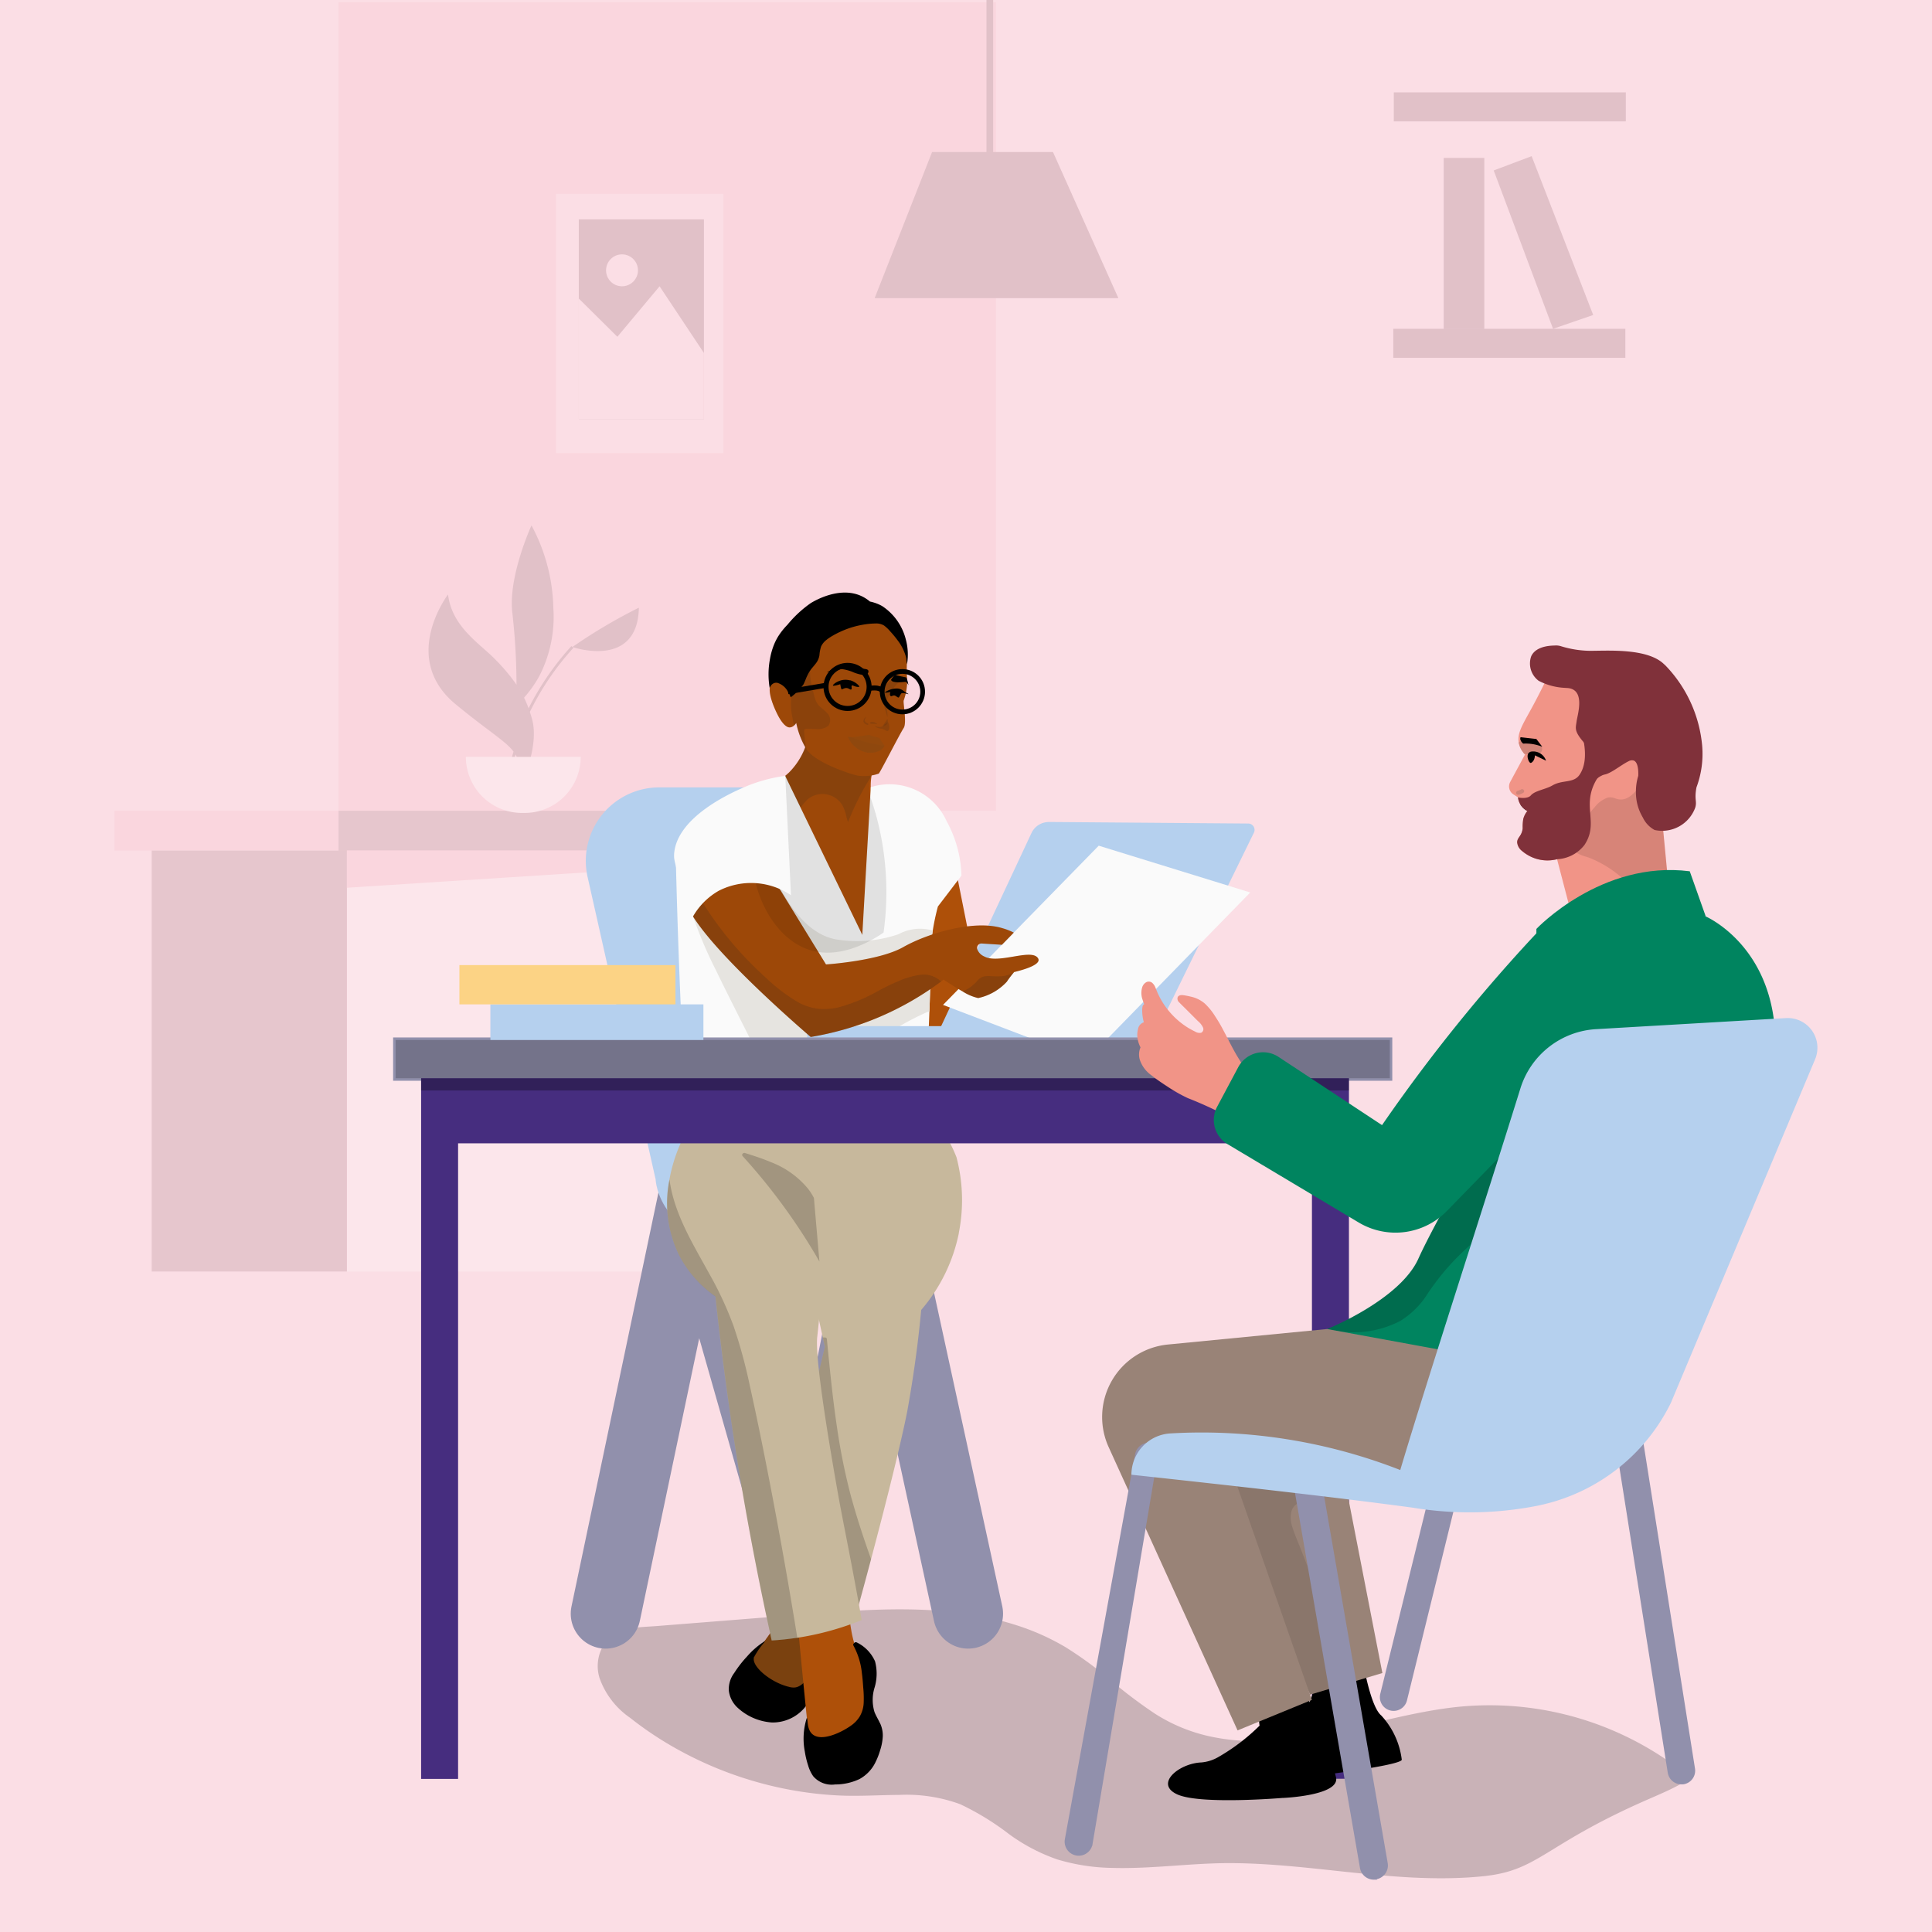 <svg xmlns="http://www.w3.org/2000/svg" xmlns:xlink="http://www.w3.org/1999/xlink" width="143" height="143" viewBox="0 0 143 143">
  <defs>
    <clipPath id="clip-path">
      <rect id="passing-range" width="143" height="143" transform="translate(1118 4220)" fill="#fbdee5"/>
    </clipPath>
  </defs>
  <g id="Group_39576" data-name="Group 39576" transform="translate(-1118 -4220)">
    <rect id="passing-range-2" data-name="passing-range" width="143" height="143" transform="translate(1118 4220)" fill="#fbdee5"/>
    <g id="Mask_Group_9586" data-name="Mask Group 9586" clip-path="url(#clip-path)">
      <g id="_5346953_Masthead_Illustration" data-name="5346953_Masthead_Illustration" transform="translate(1016.418 4198.701)" style="mix-blend-mode: normal;isolation: isolate">
        <g id="furnitures_1" transform="translate(110.058)">
          <rect id="Rectangle_30419" data-name="Rectangle 30419" width="48.659" height="59.84" transform="translate(16.58 21.466)" fill="#fad6de"/>
          <g id="Group_39275" data-name="Group 39275" transform="translate(32.683 35.649)">
            <rect id="Rectangle_30420" data-name="Rectangle 30420" width="12.384" height="19.187" fill="#fbdee5"/>
            <path id="Path_39645" data-name="Path 39645" d="M238.22,139.82v14.79h9.262V139.82Z" transform="translate(-236.539 -137.933)" fill="#fad6de"/>
            <rect id="Rectangle_30421" data-name="Rectangle 30421" width="9.262" height="14.79" transform="translate(1.681 1.887)" opacity="0.1" style="mix-blend-mode: multiply;isolation: isolate"/>
            <circle id="Ellipse_414" data-name="Ellipse 414" cx="1.181" cy="1.181" r="1.181" transform="translate(3.699 4.478)" fill="#fbdee5"/>
            <path id="Path_39646" data-name="Path 39646" d="M238.22,159.177v8.929h9.262v-4.9L244.2,158.27l-3.125,3.737Z" transform="translate(-236.539 -151.43)" fill="#fbdee5"/>
          </g>
          <g id="Group_39276" data-name="Group 39276" transform="translate(94.652 28.135)">
            <rect id="Rectangle_30422" data-name="Rectangle 30422" width="17.174" height="2.148" transform="translate(0.035)" fill="#fad6de"/>
            <rect id="Rectangle_30423" data-name="Rectangle 30423" width="17.174" height="2.148" transform="translate(0 17.501)" fill="#fad6de"/>
            <path id="Path_39647" data-name="Path 39647" d="M490.47,123.448l2.808-1.058,4.556,11.756-2.972,1.023Z" transform="translate(-483.039 -117.668)" fill="#fad6de"/>
            <rect id="Rectangle_30424" data-name="Rectangle 30424" width="3.004" height="12.647" transform="translate(3.732 4.854)" fill="#fad6de"/>
          </g>
          <rect id="Rectangle_30425" data-name="Rectangle 30425" width="17.174" height="2.148" transform="translate(94.687 28.135)" opacity="0.1" style="mix-blend-mode: multiply;isolation: isolate"/>
          <rect id="Rectangle_30426" data-name="Rectangle 30426" width="17.174" height="2.148" transform="translate(94.652 45.636)" opacity="0.1" style="mix-blend-mode: multiply;isolation: isolate"/>
          <path id="Path_39648" data-name="Path 39648" d="M490.47,123.448l2.808-1.058,4.556,11.756-2.972,1.023Z" transform="translate(-388.387 -89.533)" opacity="0.1" style="mix-blend-mode: multiply;isolation: isolate"/>
          <rect id="Rectangle_30427" data-name="Rectangle 30427" width="3.004" height="12.647" transform="translate(98.383 32.989)" opacity="0.1" style="mix-blend-mode: multiply;isolation: isolate"/>
          <rect id="Rectangle_30428" data-name="Rectangle 30428" width="41.281" height="30.766" transform="translate(17.203 84.646)" fill="#fce6eb"/>
          <rect id="Rectangle_30429" data-name="Rectangle 30429" width="14.449" height="31.158" transform="translate(17.2 115.412) rotate(180)" fill="#fad6de"/>
          <rect id="Rectangle_30430" data-name="Rectangle 30430" width="17.2" height="2.948" transform="translate(0 81.306)" fill="#fad6de"/>
          <rect id="Rectangle_30431" data-name="Rectangle 30431" width="43.574" height="3.342" transform="translate(60.154 84.646) rotate(180)" fill="#fad6de"/>
          <rect id="Rectangle_30432" data-name="Rectangle 30432" width="14.449" height="31.158" transform="translate(17.2 115.412) rotate(180)" fill="#333" opacity="0.1" style="mix-blend-mode: multiply;isolation: isolate"/>
          <rect id="Rectangle_30433" data-name="Rectangle 30433" width="43.574" height="2.948" transform="translate(60.154 84.254) rotate(180)" fill="#333" opacity="0.1" style="mix-blend-mode: multiply;isolation: isolate"/>
          <path id="Path_39649" data-name="Path 39649" d="M174.3,316.592V313.84h42.951Z" transform="translate(-157.097 -229.586)" fill="#fad6de"/>
          <path id="Path_39650" data-name="Path 39650" d="M241.381,246.88a39.487,39.487,0,0,0-4.921,2.91S241.29,251.471,241.381,246.88Z" transform="translate(-202.569 -180.602)" fill="#fad6de"/>
          <path id="Path_39651" data-name="Path 39651" d="M198.244,243.26s-3.595,4.7.572,8.132,4.838,3.023,4.838,5.914c0,0,1.377-2.789.805-4.838a9.43,9.43,0,0,0-2.655-4.333c-1.144-1.208-3.259-2.419-3.562-4.873Z" transform="translate(-173.559 -177.954)" fill="#fad6de"/>
          <path id="Path_39652" data-name="Path 39652" d="M221.208,224.183s-1.769,3.839-1.409,6.54a58.318,58.318,0,0,1,.3,6.779,8.615,8.615,0,0,0,1.681-2.161,9.558,9.558,0,0,0,1.05-4.95,13.423,13.423,0,0,0-1.619-6.21Z" transform="translate(-190.346 -163.996)" fill="#fad6de"/>
          <path id="Path_39653" data-name="Path 39653" d="M241.381,246.88a39.487,39.487,0,0,0-4.921,2.91S241.29,251.471,241.381,246.88Z" transform="translate(-202.569 -180.602)" opacity="0.1" style="mix-blend-mode: multiply;isolation: isolate"/>
          <g id="Group_39278" data-name="Group 39278" transform="translate(23.242 60.189)">
            <path id="Path_39654" data-name="Path 39654" d="M222.827,230.41a13.422,13.422,0,0,0-1.619-6.21s-1.769,3.839-1.409,6.54a48.111,48.111,0,0,1,.3,5.248,7.847,7.847,0,0,1,.558.961,8.681,8.681,0,0,0,1.125-1.589,9.557,9.557,0,0,0,1.05-4.95Z" transform="translate(-213.587 -224.2)" opacity="0.1" style="mix-blend-mode: multiply;isolation: isolate"/>
            <g id="Group_39277" data-name="Group 39277" transform="translate(0 5.114)">
              <path id="Path_39655" data-name="Path 39655" d="M217.763,289.506l.2.027a24.674,24.674,0,0,1,.607-2.771c-.046-.072-.094-.142-.148-.212a26.143,26.143,0,0,0-.658,2.956Z" transform="translate(-212.131 -274.926)" opacity="0.1" style="mix-blend-mode: multiply;isolation: isolate"/>
              <path id="Path_39656" data-name="Path 39656" d="M227.688,257.6l-.145-.137a20.536,20.536,0,0,0-3.173,4.612c.032.089.064.177.094.268a20.056,20.056,0,0,1,3.222-4.744Z" transform="translate(-216.967 -253.645)" opacity="0.1" style="mix-blend-mode: multiply;isolation: isolate"/>
              <path id="Path_39657" data-name="Path 39657" d="M204.452,252.458c-.051-.18-.1-.349-.158-.513-.03-.091-.062-.18-.094-.268-.1-.282-.217-.548-.338-.795a8.056,8.056,0,0,0-.558-.961,14.147,14.147,0,0,0-1.506-1.8c-1.144-1.211-3.259-2.419-3.562-4.873,0,0-3.595,4.7.572,8.132,2.419,1.992,3.659,2.69,4.274,3.49.054.07.1.14.148.212a4,4,0,0,1,.416,2.209s1.377-2.789.805-4.838Z" transform="translate(-196.793 -243.25)" opacity="0.1" style="mix-blend-mode: multiply;isolation: isolate"/>
            </g>
          </g>
          <path id="Path_39658" data-name="Path 39658" d="M207.09,288.01a4.152,4.152,0,0,0,4.15,4.15h.2a4.1,4.1,0,0,0,1.208-.18,4.15,4.15,0,0,0,2.942-3.971Z" transform="translate(-181.084 -210.69)" fill="#fce6eb"/>
          <g id="Group_39279" data-name="Group 39279" transform="translate(56.262)">
            <rect id="Rectangle_30434" data-name="Rectangle 30434" width="0.497" height="35.432" transform="translate(8.277)" fill="#fad6de"/>
            <path id="Path_39659" data-name="Path 39659" d="M319.79,132.066l4.252-10.816h8.948l4.84,10.816Z" transform="translate(-319.79 -88.699)" fill="#fad6de"/>
          </g>
          <rect id="Rectangle_30435" data-name="Rectangle 30435" width="0.497" height="32.551" transform="translate(64.538)" opacity="0.1" style="mix-blend-mode: multiply;isolation: isolate"/>
          <path id="Path_39660" data-name="Path 39660" d="M319.79,132.066l4.252-10.816h8.948l4.84,10.816Z" transform="translate(-263.528 -88.699)" opacity="0.1" style="mix-blend-mode: multiply;isolation: isolate"/>
        </g>
        <g id="character_1" transform="translate(144.939 65.156)">
          <g id="Layer_4">
            <path id="Path_39661" data-name="Path 39661" d="M322.916,534.332c.075-.169-.185-.274-.271-.118a23.266,23.266,0,0,0-15.788-3.922c-6.008.7-11.99,3.49-18.113,2.142a12.465,12.465,0,0,1-4.035-1.683,35.7,35.7,0,0,1-3.273-2.475,27.959,27.959,0,0,0-3.318-2.43,17.538,17.538,0,0,0-3.7-1.648c-5.332-1.694-11.079-1.149-16.561-.714l-9.941.789c-1.205.1-2.711.043-3.648.95a2.981,2.981,0,0,0-.644,2.916,6,6,0,0,0,2.252,2.926,25.659,25.659,0,0,0,3.5,2.33,27.519,27.519,0,0,0,7.78,2.891,26.843,26.843,0,0,0,4.188.532c1.49.07,2.975-.035,4.465-.043a11.571,11.571,0,0,1,4.5.687,19.687,19.687,0,0,1,3.611,2.21,13.538,13.538,0,0,0,3.579,1.879,14.822,14.822,0,0,0,4.07.628c2.967.086,5.914-.376,8.878-.354,6.191.04,12.36,1.6,18.559.972,4.167-.421,4.435-2.285,12.183-5.675,1.417-.62,3.372-1.428,3.259-1.979-.073-.349-.948-.464-1.678-.507a.158.158,0,0,0,.126-.089.134.134,0,0,0-.016-.153.544.544,0,0,1,.027-.056Z" transform="translate(-242.6 -447.78)" opacity="0.2"/>
            <path id="Path_39662" data-name="Path 39662" d="M245.63,439.338l6.545-31.158,8.357,29.335,5.511-27.665,6.416,29.488" transform="translate(-244.158 -363.755)" fill="none" stroke="#9190ac" stroke-linecap="round" stroke-linejoin="round" stroke-width="5.17"/>
            <path id="Path_39663" data-name="Path 39663" d="M259.4,386.559s.137,5.036,8.054,5.184,10.666-1.219,10.666-1.219L276.477,380,259.4,386.561Z" transform="translate(-254.232 -343.14)" fill="#b5d0ee"/>
            <path id="Path_39664" data-name="Path 39664" d="M251.837,296.42H245.59a5.44,5.44,0,0,0-5.307,6.634l5.031,22.363,21.273,2.677-6.671-28.409V296.56l-8.078-.137Z" transform="translate(-240.148 -281.998)" fill="#b5d0ee"/>
            <g id="Group_39287" data-name="Group 39287" transform="translate(6.025)">
              <g id="Group_39280" data-name="Group 39280" transform="translate(4.555 76.297)">
                <path id="Path_39665" data-name="Path 39665" d="M290.3,527.309a.6.6,0,0,0-.542-.4,8.613,8.613,0,0,0-.948.013l-.9.019a.144.144,0,0,0-.15.005.165.165,0,0,0-.126.161l-.95,1.318a3.968,3.968,0,0,0-.784,1.353c-.217.961.7,1.826,1.506,2.167a1.879,1.879,0,0,0,2.432-.73,4.316,4.316,0,0,0,.381-1.428,14.249,14.249,0,0,0,.145-1.724A2.048,2.048,0,0,0,290.3,527.309Z" transform="translate(-284.174 -526.901)" fill="#a6411e"/>
                <path id="Path_39666" data-name="Path 39666" d="M290.3,527.309a.6.6,0,0,0-.542-.4,8.613,8.613,0,0,0-.948.013l-.9.019a.144.144,0,0,0-.15.005.165.165,0,0,0-.126.161l-.95,1.318a3.968,3.968,0,0,0-.784,1.353c-.217.961.7,1.826,1.506,2.167a1.879,1.879,0,0,0,2.432-.73,4.316,4.316,0,0,0,.381-1.428,14.249,14.249,0,0,0,.145-1.724A2.048,2.048,0,0,0,290.3,527.309Z" transform="translate(-284.174 -526.901)" fill="#995113"/>
                <path id="Path_39667" data-name="Path 39667" d="M290.3,527.309a.6.6,0,0,0-.542-.4,8.613,8.613,0,0,0-.948.013l-.9.019a.144.144,0,0,0-.15.005.165.165,0,0,0-.126.161l-.95,1.318a3.968,3.968,0,0,0-.784,1.353c-.217.961.7,1.826,1.506,2.167a1.879,1.879,0,0,0,2.432-.73,4.316,4.316,0,0,0,.381-1.428,14.249,14.249,0,0,0,.145-1.724A2.048,2.048,0,0,0,290.3,527.309Z" transform="translate(-284.174 -526.901)" opacity="0.2" style="mix-blend-mode: multiply;isolation: isolate"/>
                <path id="Path_39668" data-name="Path 39668" d="M286.1,533.747c-.534.432-.907,1.364-1.611,1.482a1.184,1.184,0,0,1-.483-.046c-1.329-.312-2.792-1.525-2.577-2.183a5.689,5.689,0,0,1,.765-1.114c.024-.027.046-.073.035-.083a5.931,5.931,0,0,0-1.318,1.136,8.449,8.449,0,0,0-.948,1.221,1.991,1.991,0,0,0-.4,1.3,2.061,2.061,0,0,0,.6,1.222,4.147,4.147,0,0,0,2.6,1.141,3.1,3.1,0,0,0,2.36-1.034,5.19,5.19,0,0,0,1.221-2.913.151.151,0,0,0-.242-.132Z" transform="translate(-279.556 -530.485)"/>
              </g>
              <g id="Group_39281" data-name="Group 39281" transform="translate(9.667 73.757)">
                <path id="Path_39669" data-name="Path 39669" d="M304.015,525.348a6.526,6.526,0,0,0-.617-2.3c-.166-.387-.341-.771-.481-1.168a8.721,8.721,0,0,1-.328-1.221,18.755,18.755,0,0,1-.287-2.51c-.013-.207-.024-.413-.035-.62a.382.382,0,0,0-.239-.094c-.5-.035-2.953,2.226-3.428,2.666.421,4.456.749,7.7.808,8.142.027.2.051.317.1.634a3.54,3.54,0,0,0,.1.556.706.706,0,0,0,.8.48,4.03,4.03,0,0,0,3.192-2.325,4.75,4.75,0,0,0,.427-2.244Z" transform="translate(-298.6 -517.439)" fill="#ae5009"/>
                <path id="Path_39670" data-name="Path 39670" d="M305.947,538.11c-.129-.285-.3-.55-.413-.84a3.074,3.074,0,0,1,0-1.788,3.572,3.572,0,0,0,.04-1.965,2.823,2.823,0,0,0-1.342-1.393.163.163,0,0,0-.217.059.121.121,0,0,0-.038.169,5.432,5.432,0,0,1,.623,2.03c.048.357.075.717.1,1.074a8.135,8.135,0,0,1,.035,1.114,2.183,2.183,0,0,1-.287,1.018,2.282,2.282,0,0,1-.671.7c-.639.456-2.118,1.2-2.814.642-.489-.392-.327-1.214-.443-1.214a5.051,5.051,0,0,0-.142,2.486,6.369,6.369,0,0,0,.242,1.017,2.729,2.729,0,0,0,.376.8,1.806,1.806,0,0,0,1.622.612,4.2,4.2,0,0,0,1.807-.4,2.814,2.814,0,0,0,1.208-1.3,5.214,5.214,0,0,0,.322-.84,3.9,3.9,0,0,0,.193-1.036,2.123,2.123,0,0,0-.2-.953Z" transform="translate(-299.856 -528.166)"/>
              </g>
              <path id="Path_39671" data-name="Path 39671" d="M303.853,392.9a12.52,12.52,0,0,1-2.789,5.7c-.29,3.1-.7,5.651-1.031,7.49,0,0-.524,2.856-2.685,10.972-.277,1.036-.577,2.158-.91,3.369l-2.889-.164-4.07-.231,3.793-15.931.658-2.765-.15-.693-2.5-11.5.51-2.873s8.556-7.479,11.885,1.025a12.453,12.453,0,0,1,.172,5.6Z" transform="translate(-282.261 -345.5)" fill="#c7b89c"/>
              <path id="Path_39672" data-name="Path 39672" d="M306.254,460.015a45.606,45.606,0,0,1-1.068-5.2c-.266-1.761-.456-3.536-.634-5.307-.043-.432-.083-.864-.126-1.294a.126.126,0,0,0-.137-.121.223.223,0,0,0-.062-.005h-.1l.15.693-.658,2.765c.013.728.024,1.455.038,2.183q.044,2.734.094,5.469t.094,5.469q.024,1.373.048,2.746c0,.1,0,.2.005.293l2.889.164q.5-1.82.91-3.369c-.526-1.482-1.026-2.975-1.439-4.491Z" transform="translate(-292.605 -392.951)" opacity="0.19" style="mix-blend-mode: multiply;isolation: isolate"/>
              <path id="Path_39673" data-name="Path 39673" d="M275.224,417.741c.384,2.167,1.066,5.377,1.764,9.4a21.44,21.44,0,0,1-2.631.87,20.793,20.793,0,0,1-2.137.44c-.677.1-1.313.166-1.893.2-1.189-5.358-2.255-11.066-3.12-17.1q-.616-4.281-1.047-8.371a8.484,8.484,0,0,1-2.674-3.023,8.733,8.733,0,0,1-.728-5.63,11.705,11.705,0,0,1,1.149-3.342l15.372-.333-5.9,4.185.072.848.408,4.709.158,1.826s0,.883-.319,3.758c-.161,1.436.66,6.677,1.525,11.555Z" transform="translate(-262.59 -351.085)" fill="#c7b89c"/>
              <path id="Path_39674" data-name="Path 39674" d="M270.581,429.054c-.585-3.114-1.2-6.226-1.887-9.321a37.33,37.33,0,0,0-1.189-4.341,25.783,25.783,0,0,0-1.764-3.809c-1.213-2.215-2.636-4.475-2.975-7.023a8.715,8.715,0,0,0,.728,5.63,8.486,8.486,0,0,0,2.674,3.023q.435,4.087,1.047,8.371c.867,6.032,1.933,11.737,3.12,17.1.58-.038,1.213-.1,1.893-.2q-.761-4.72-1.646-9.418Z" transform="translate(-262.594 -361.107)" opacity="0.19" style="mix-blend-mode: multiply;isolation: isolate"/>
              <path id="Path_39675" data-name="Path 39675" d="M288.577,400.529a4.634,4.634,0,0,0-.413-.655,6.619,6.619,0,0,0-2.765-1.992c-.628-.266-1.278-.478-1.928-.679-.129-.04-.274.115-.169.231a44.437,44.437,0,0,1,5.012,6.671q.346.56.671,1.133Z" transform="translate(-277.716 -355.719)" opacity="0.19" style="mix-blend-mode: multiply;isolation: isolate"/>
              <path id="Path_39676" data-name="Path 39676" d="M328.015,316.64q1.5,7.526,3,15.05L323,333.647l2.167-15.882Z" transform="translate(-306.782 -296.79)" fill="#ae5009"/>
              <g id="Group_39285" data-name="Group 39285" transform="translate(6.289)">
                <path id="Path_39677" data-name="Path 39677" d="M290.4,293.178c-3.141-.958-5.436-5.724-3.89-11.294a5.94,5.94,0,0,1,1.272-1.031,4.4,4.4,0,0,0,.679-.451c.1-.078.193-.164.29-.255a5.282,5.282,0,0,0,1.541-3.767v-.035a4.44,4.44,0,0,0-.024-.655q1.659,1.063,3.313,2.121a5.775,5.775,0,0,0,1.345,2.26,3.945,3.945,0,0,0-.115.671,4.275,4.275,0,0,0,.054,1.141q.226.64.419,1.334a21.624,21.624,0,0,1,.545,8.655c-.7.489-3.087,2.019-5.431,1.3Z" transform="translate(-286.017 -266.833)" fill="#ae5009"/>
                <g id="Group_39282" data-name="Group 39282" transform="translate(1.042 9.541)" opacity="0.17" style="mix-blend-mode: multiply;isolation: isolate">
                  <path id="Path_39678" data-name="Path 39678" d="M295.272,281.416a3.661,3.661,0,0,1-1.111-.612,4.414,4.414,0,0,1-1.026-2.564v.005a5.282,5.282,0,0,1-1.541,3.767,4.427,4.427,0,0,1-.969.706,4.656,4.656,0,0,1-.725.322q.9,1.071,1.812,2.145c.032-.016.062-.035.094-.054a2.5,2.5,0,0,0,.585-.451,7.234,7.234,0,0,1,.532-.636,1.643,1.643,0,0,1,.663-.365,1.7,1.7,0,0,1,1.447.234,1.753,1.753,0,0,1,.507.534,3.086,3.086,0,0,1,.282.787,4.582,4.582,0,0,0,.132.459c.073-.183.145-.365.226-.55a20.222,20.222,0,0,1,1.525-2.9,15.044,15.044,0,0,1-2.432-.822Z" transform="translate(-289.9 -278.24)" fill="#232321"/>
                </g>
                <g id="Group_39283" data-name="Group 39283" transform="translate(1.213)">
                  <path id="Path_39679" data-name="Path 39679" d="M300.761,257.124c-.25.362-1.721,3.251-1.842,3.372a3.3,3.3,0,0,1-1.589.148c-.416-.1-2.972-.875-3.734-1.911a1.479,1.479,0,0,1-.107-.169,6.121,6.121,0,0,1-.679-1.818.847.847,0,0,1-.172.2.5.5,0,0,1-.311.134c-.142.005-.44-.1-.832-.816-.059-.11-1.093-2.024-.432-2.593a.644.644,0,0,1,.448-.14c.416.03.8.5.956,1.2h0l.124-.322.239-.62.5-1.307.287-.746.771-1.315,2.851-1.71,2.66.33,1.133,2.843a9.369,9.369,0,0,0-.011,1.673,4.385,4.385,0,0,1-.26,1.536c-.051.166.247,1.664,0,2.027Z" transform="translate(-290.759 -247.096)" fill="#ae5009"/>
                  <path id="Path_39680" data-name="Path 39680" d="M299.353,264.327c-.137-.148-.3-.266-.454-.4a1.284,1.284,0,0,1-.368-.532c-.081-.225-.134-.462-.193-.693s-.118-.486-.156-.733a4.023,4.023,0,0,1-.051-.741c.008-.244.062-.481.072-.725a1.248,1.248,0,0,0-.027-.346.036.036,0,0,0-.064-.016,4.466,4.466,0,0,0-.483.7c-.067.118-.132.242-.188.365a4.515,4.515,0,0,0-.22.585c-.035.118-.064.239-.1.357-.019.073-.04.145-.062.217a2.035,2.035,0,0,1-.169.411s-.005-.005-.011-.008a.033.033,0,0,0-.054.016c-.016.051-.027.1-.04.15a.448.448,0,0,1-.03.038.032.032,0,0,0,.011.051c-.005.021-.008.043-.013.067a4.935,4.935,0,0,0,.078,1.648c.032.191.067.381.1.572a.845.845,0,0,0,.172-.2,6.023,6.023,0,0,0,.679,1.818,1.187,1.187,0,0,0,.107.169,4.67,4.67,0,0,1-.161-.945c-.011-.115-.019-.234-.027-.349-.005-.083-.024-.226.083-.255a.651.651,0,0,1,.161-.005c.064,0,.132,0,.2,0l.376.005a1.268,1.268,0,0,0,.964-.236.729.729,0,0,0-.134-.98Z" transform="translate(-295.056 -255.449)" fill="#232321" opacity="0.14" style="mix-blend-mode: multiply;isolation: isolate"/>
                  <path id="Path_39681" data-name="Path 39681" d="M322.432,266.45a5.391,5.391,0,0,0-.762,1.02,13.154,13.154,0,0,0,.432,1.812c.07.021-.107-1.042-.054-1.213s.7-1.393,1.09-1.423-.706-.193-.706-.193Z" transform="translate(-313.311 -260.074)" fill="#232321" opacity="0.14" style="mix-blend-mode: multiply;isolation: isolate"/>
                  <path id="Path_39682" data-name="Path 39682" d="M309.609,263.268s.191-.279-.15-.33-1.584-.333-1.71-.319-1.179.556-1.179.556.977-.239,1.141-.234a3.256,3.256,0,0,1,.76.2c.089.051.964.395,1.141.129Z" transform="translate(-302.265 -257.271)"/>
                  <path id="Path_39683" data-name="Path 39683" d="M324.31,265.771s.255-.408.344-.354.671.148.76.177.188.583.188.583-.113-.25-.228-.25-.988.137-1.063-.153Z" transform="translate(-315.242 -259.314)"/>
                  <path id="Path_39684" data-name="Path 39684" d="M309.546,266.8a1.257,1.257,0,0,0-.481-.035c-.44.056-.8.352-.771.416.013.03.118.032.5-.081.011-.011.011-.021.027-.019s.021.035.021.04a1.992,1.992,0,0,0,.081.33.008.008,0,0,0,0,.005c.027.038.172-.072.317-.089.212-.024.338.161.411.1s-.021-.242.048-.285c.032-.019.075,0,.129.024.172.075.392.1.413.064.03-.054-.268-.368-.693-.483Z" transform="translate(-303.526 -260.298)"/>
                  <path id="Path_39685" data-name="Path 39685" d="M324.022,269.364a1.1,1.1,0,0,0-.217-.142.87.87,0,0,0-.247-.067,1.5,1.5,0,0,0-.969.287c.008.024.1.03.413-.032a.517.517,0,0,0-.03.228.1.1,0,0,0,.142.072.381.381,0,0,1,.11-.038.336.336,0,0,1,.059-.005c.124,0,.247.174.336.148.019-.005.056-.075.134-.217.032-.056.03-.056.032-.059.118-.137.537.054.548.027s-.121-.067-.311-.2Z" transform="translate(-313.983 -262.048)"/>
                  <path id="Path_39686" data-name="Path 39686" d="M315.119,282.75a1.064,1.064,0,0,1-.285.333,1.628,1.628,0,0,1-1.533-.011,1.926,1.926,0,0,1-.891-.993h0a1.126,1.126,0,0,0,.15.03c.027,0,.054.008.078.008h0a.91.91,0,0,0,.223-.008c.161-.019.574-.073,1.125-.158.091.035.183.067.271.1.158.04.319.078.478.118.126.193.255.387.381.577Z" transform="translate(-306.537 -271.413)" fill="#995113" opacity="0.53" style="mix-blend-mode: multiply;isolation: isolate"/>
                  <path id="Path_39687" data-name="Path 39687" d="M300.684,246.128a4.171,4.171,0,0,0-1.715-2.411c-.075-.046-.156-.086-.239-.126a3.159,3.159,0,0,0-.69-.225,2.777,2.777,0,0,0-.62-.4c-1.646-.773-3.557.389-3.775.526a8.637,8.637,0,0,0-1.718,1.6,5.127,5.127,0,0,0-.674.846,4.211,4.211,0,0,0-.314.62,5.2,5.2,0,0,0-.293,1.031,6.1,6.1,0,0,0-.021,2.207.187.187,0,0,1,.046-.137.5.5,0,0,1,.282-.258.469.469,0,0,1,.236-.019,1.323,1.323,0,0,1,.725.561,2.05,2.05,0,0,1,.26.51,4.228,4.228,0,0,0,.948-.958c.005-.008.048-.1.1-.22s.1-.258.164-.387a2.659,2.659,0,0,1,.325-.545c.124-.153.258-.3.371-.459a1.293,1.293,0,0,0,.22-.545,2.672,2.672,0,0,1,.124-.65,1.322,1.322,0,0,1,.37-.464,3.617,3.617,0,0,1,.51-.344,6.089,6.089,0,0,1,.588-.3,6.614,6.614,0,0,1,1.246-.424c.137-.032.279-.059.419-.083a5.464,5.464,0,0,1,.886-.083,1.1,1.1,0,0,1,.644.153,2.8,2.8,0,0,1,.456.435,7.393,7.393,0,0,1,.55.666,3.527,3.527,0,0,1,.634,1.313,2.771,2.771,0,0,0,.056.446,4.273,4.273,0,0,0-.1-1.868Z" transform="translate(-290.534 -242.699)"/>
                </g>
                <g id="Group_39284" data-name="Group 39284" transform="translate(8.235 9.203)">
                  <path id="Path_39688" data-name="Path 39688" d="M320.814,278.476c-.019-.04-.075-.032-.1,0a.763.763,0,0,1-.481.325,1.519,1.519,0,0,1-.158,0,2.422,2.422,0,0,1-.276-.062.667.667,0,0,0,.258.14,1.919,1.919,0,0,0,.268.059c.279.07.357.2.456.153a.248.248,0,0,0,.1-.217.753.753,0,0,0-.075-.4Z" transform="translate(-318.965 -278.054)" fill="#232321" opacity="0.14" style="mix-blend-mode: multiply;isolation: isolate"/>
                  <path id="Path_39689" data-name="Path 39689" d="M322.273,277.57s.212.419-.373.556Z" transform="translate(-320.501 -277.411)" fill="#232321" opacity="0.14" style="mix-blend-mode: multiply;isolation: isolate"/>
                  <path id="Path_39690" data-name="Path 39690" d="M317.007,277.46a.457.457,0,0,1-.118-.064.315.315,0,0,1-.089-.1c-.059-.126.11-.309.1-.317a.37.37,0,0,0-.2.357c.032.156.209.207.282.234a.056.056,0,0,0,.07-.04A.058.058,0,0,0,317.007,277.46Z" transform="translate(-316.691 -276.979)" fill="#232321" opacity="0.14" style="mix-blend-mode: multiply;isolation: isolate"/>
                  <path id="Path_39691" data-name="Path 39691" d="M318.555,278.384h0c-.008.005-.046.04-.038.07s.043.032.07.04a1.786,1.786,0,0,0,.317.011c.089.011.137.035.142.021s-.078-.07-.153-.107a.388.388,0,0,0-.336-.038Z" transform="translate(-318.026 -277.989)" fill="#232321" opacity="0.14" style="mix-blend-mode: multiply;isolation: isolate"/>
                  <path id="Path_39692" data-name="Path 39692" d="M322.507,278.91h-.04c-.072.019-.094.107-.1.115C322.445,278.977,322.515,278.923,322.507,278.91Z" transform="translate(-320.845 -278.392)" fill="#232321" opacity="0.14" style="mix-blend-mode: multiply;isolation: isolate"/>
                </g>
              </g>
              <path id="Path_39693" data-name="Path 39693" d="M286.076,300.622q-.874,1.148-1.75,2.293a17.223,17.223,0,0,0-.381,1.788h0a13.266,13.266,0,0,0-.172,1.823v.384c.008.306.005.722,0,1.205-.013.749-.043,1.659-.075,2.564-.081,2.134-.191,4.255-.191,4.255H265.511q-.286-5.557-.467-11.265-.076-2.464-.134-4.9,4.055-2.758,8.113-5.514l5.707,11.764q.314-5.469.626-10.934a4.628,4.628,0,0,1,5.611,2.51,8.824,8.824,0,0,1,1.1,4.035Z" transform="translate(-264.287 -279.679)" fill="#fafafa"/>
              <path id="Path_39694" data-name="Path 39694" d="M285.642,329.5a13.256,13.256,0,0,1,.172-1.823,3.354,3.354,0,0,0-2.529.266,9.421,9.421,0,0,1-4.685.376c-.9-.177-2.473-.827-4.008-3.659-4.363,1-5.589.972-5.863.736a5.346,5.346,0,0,0-1.058-.526c-.188-.081-.3.217-.11.3.019.008.04.019.062.027a.1.1,0,0,0,0,.027,31.22,31.22,0,0,0,2.121,5.35c.875,1.807,1.788,3.592,2.687,5.388.325.65.644,1.3.969,1.952.129.258.258.513.392.768a.886.886,0,0,0,.357.416.9.9,0,0,0,.609.011c.446-.091.883-.2,1.321-.33a16.1,16.1,0,0,0,2.282-.867,18.06,18.06,0,0,0,2.591-1.5,20.064,20.064,0,0,1,4.448-2.7l.164-.056c.035-.907.062-1.818.075-2.564-.059.005-.121.013-.18.021a8.2,8.2,0,0,0-1.369.435c-.473.166-.948.328-1.426.478q-1.413.451-2.854.811a9.389,9.389,0,0,1-1.439.336c-.081-.2,5.12-2.11,7.273-3.673Z" transform="translate(-266.155 -302.657)" fill="#e6e4e0"/>
              <path id="Path_39695" data-name="Path 39695" d="M315.119,283.1a1.065,1.065,0,0,1-.285.333,1.628,1.628,0,0,1-1.533-.011,1.926,1.926,0,0,1-.891-.993h0a1.123,1.123,0,0,0,.15.03c.027,0,.054.008.078.008h0a10.009,10.009,0,0,0,1.1.365A10.2,10.2,0,0,0,315.119,283.1Z" transform="translate(-299.035 -271.764)" fill="#995113" opacity="0.49" style="mix-blend-mode: multiply;isolation: isolate"/>
              <g id="Group_39286" data-name="Group 39286" transform="translate(8.942 5.391)">
                <circle id="Ellipse_415" data-name="Ellipse 415" cx="1.595" cy="1.595" r="1.595" transform="translate(2.816)" fill="none" stroke="#000" stroke-width="0.37"/>
                <circle id="Ellipse_416" data-name="Ellipse 416" cx="1.498" cy="1.498" r="1.498" transform="translate(6.972 0.451)" fill="none" stroke="#000" stroke-width="0.35"/>
                <path id="Path_39696" data-name="Path 39696" d="M318.27,269.042s.781-.166.958.183" transform="translate(-312.265 -267.332)" fill="none" stroke="#000" stroke-width="0.37"/>
                <line id="Line_1889" data-name="Line 1889" x1="2.816" y2="0.478" transform="translate(0 1.471)" fill="none" stroke="#000" stroke-width="0.37"/>
              </g>
            </g>
            <g id="Group_39288" data-name="Group 39288" transform="translate(16.382 16.983)">
              <path id="Path_39697" data-name="Path 39697" d="M343.165,305.96l14.693.115a.471.471,0,0,1,.456.658L351.2,321.268a1.4,1.4,0,0,1-.918.513l-15.721,2.089a.406.406,0,0,1-.43-.607l7.724-16.513a1.418,1.418,0,0,1,1.31-.787Z" transform="translate(-325.234 -305.96)" fill="#b5d0ee"/>
              <path id="Path_39698" data-name="Path 39698" d="M325.775,363.679h-24.6V362.24h25.96v.081a1.358,1.358,0,0,1-1.358,1.358Z" transform="translate(-301.17 -347.131)" fill="#b5d0ee"/>
            </g>
            <g id="Group_39290" data-name="Group 39290" transform="translate(6.534 1.616)">
              <path id="Path_39699" data-name="Path 39699" d="M338.64,324.285,350.165,312.5l11.214,3.463L349.29,328.345Z" transform="translate(-318.732 -295.378)" fill="#fafafa"/>
              <path id="Path_39700" data-name="Path 39700" d="M289.5,322.345a.325.325,0,0,0-.346.392v.005a.93.93,0,0,0,.521.558c1.042.577,3.412-.577,3.954.091a.3.3,0,0,1,.073.169c.008.4-1.106.722-1.673.864-.051.011-.1.024-.137.035h0a7.16,7.16,0,0,0-.542.714,4.028,4.028,0,0,1-2.118,1.208,3.608,3.608,0,0,1-1.138-.481c-.7-.395-1.428-.886-1.428-.886-.064.048-.126.1-.191.148a22.181,22.181,0,0,1-9.64,4.1c-1.106-.953-8.993-7.8-9.286-10.255a.44.44,0,0,0-.005-.062v-.059c0-.048,0-.094,0-.14a.466.466,0,0,1,.008-.086.645.645,0,0,1,.008-.075v-.011a2.5,2.5,0,0,1,.062-.314.332.332,0,0,1,.013-.048c0-.013.008-.024.011-.035a.4.4,0,0,1,.013-.043c0-.008.005-.016.008-.027a.01.01,0,0,1,0-.008c.644-1.8,3.5-2.046,3.5-2.046l2.956,1.579,3.844,6.26s3.893-.247,5.716-1.281,5.248-2.046,7.345-1.4a4.577,4.577,0,0,1,.838.328l-.878.9" transform="translate(-266.72 -297.982)" fill="#ae5009"/>
              <g id="Group_39289" data-name="Group 39289" transform="translate(5.69)">
                <path id="Path_39701" data-name="Path 39701" d="M293.553,287.3c-.416-.1-2.972-.875-3.734-1.911a1.472,1.472,0,0,1-.107-.169c-.013-.024-.024-.046-.035-.07a4.787,4.787,0,0,1-1.262,2.04c-.1.091-.193.177-.29.255a4.539,4.539,0,0,1-.679.451,5.94,5.94,0,0,0-1.272,1.031c-1.546,5.571.752,10.336,3.89,11.294,2.341.717,4.728-.816,5.431-1.3a21.622,21.622,0,0,0-.545-8.655q-.193-.693-.419-1.334a4.166,4.166,0,0,1-.054-1.141,4.614,4.614,0,0,1,.072-.489,3.307,3.307,0,0,1-.993,0Z" transform="translate(-285.678 -275.37)" opacity="0.1" style="mix-blend-mode: multiply;isolation: isolate"/>
                <path id="Path_39702" data-name="Path 39702" d="M300.773,255.1a4.447,4.447,0,0,0,.26-1.536,9.377,9.377,0,0,1,.011-1.673l-1.133-2.843-2.66-.33-2.851,1.71-.771,1.315-.287.746-.5,1.307-.239.62-.124.322h0c-.156-.7-.537-1.165-.956-1.2a.659.659,0,0,0-.448.14c-.66.572.371,2.486.432,2.593.395.717.69.819.832.816a.526.526,0,0,0,.311-.134.847.847,0,0,0,.172-.2,6.017,6.017,0,0,0,.644,1.748c.011.024.021.046.035.07a1.177,1.177,0,0,0,.107.169c.762,1.036,3.318,1.809,3.734,1.911a3.14,3.14,0,0,0,.993,0,1.548,1.548,0,0,0,.6-.15c.121-.121,1.595-3.009,1.842-3.372s-.048-1.86,0-2.027Z" transform="translate(-289.462 -248.72)" opacity="0.1" style="mix-blend-mode: multiply;isolation: isolate"/>
              </g>
              <path id="Path_39703" data-name="Path 39703" d="M289.5,322.345a.325.325,0,0,0-.346.392v.005a.93.93,0,0,0,.521.558c1.042.577,3.412-.577,3.954.091a.3.3,0,0,1,.073.169c.008.4-1.106.722-1.673.864-.051.011-.1.024-.137.035h0a7.16,7.16,0,0,0-.542.714,4.028,4.028,0,0,1-2.118,1.208,3.608,3.608,0,0,1-1.138-.481c-.7-.395-1.428-.886-1.428-.886-.064.048-.126.1-.191.148a22.181,22.181,0,0,1-9.64,4.1c-1.106-.953-8.993-7.8-9.286-10.255a.44.44,0,0,0-.005-.062v-.059c0-.048,0-.094,0-.14a.466.466,0,0,1,.008-.086.645.645,0,0,1,.008-.075v-.011a2.5,2.5,0,0,1,.062-.314.332.332,0,0,1,.013-.048c0-.013.008-.024.011-.035a.4.4,0,0,1,.013-.043c0-.008.005-.016.008-.027a.01.01,0,0,1,0-.008c.644-1.8,3.5-2.046,3.5-2.046l2.956,1.579,3.844,6.26s3.893-.247,5.716-1.281,5.248-2.046,7.345-1.4a4.577,4.577,0,0,1,.838.328l-.878.9" transform="translate(-266.72 -297.982)" opacity="0.1" style="mix-blend-mode: multiply;isolation: isolate"/>
              <path id="Path_39704" data-name="Path 39704" d="M286.281,330.541a1.869,1.869,0,0,0-1.4-.317,6.065,6.065,0,0,0-1.525.448c-.494.2-.972.446-1.444.69a13.042,13.042,0,0,1-2.969,1.248,4.753,4.753,0,0,1-1.581.113,4.057,4.057,0,0,1-1.452-.475,12.925,12.925,0,0,1-2.432-1.855,26.05,26.05,0,0,1-4.051-4.623q-.423-.616-.811-1.256a1.464,1.464,0,0,0-.945-.864.01.01,0,0,1,0,.008c0,.008-.005.016-.008.027a.2.2,0,0,0-.013.043c0,.011-.008.021-.011.035s-.008.032-.013.048-.011.048-.019.075c-.011.046-.022.094-.03.14s-.011.064-.016.1v.011l-.008.075c0,.027-.005.056-.008.086,0,.046,0,.094,0,.14v.059a.523.523,0,0,0,.005.062c.293,2.456,8.177,9.3,9.286,10.255a22.181,22.181,0,0,0,9.64-4.1,1.965,1.965,0,0,0-.193-.172Z" transform="translate(-266.72 -303.534)" fill="#232321" opacity="0.17" style="mix-blend-mode: multiply;isolation: isolate"/>
              <path id="Path_39705" data-name="Path 39705" d="M347.9,347.233a.019.019,0,0,1-.011.005q.06-.016.137-.032a.147.147,0,0,0-.129.027Zm-1.732.309a1.648,1.648,0,0,0-.575.04.979.979,0,0,0-.421.3,3.45,3.45,0,0,1-.392.376,2.71,2.71,0,0,1-.462.3c-.078.04-.156.078-.228.123a3.481,3.481,0,0,0,1.138.481,4.018,4.018,0,0,0,2.121-1.208,7.172,7.172,0,0,1,.542-.714,1.993,1.993,0,0,1-1.09.314c-.209.008-.424,0-.634-.011Z" transform="translate(-322.719 -320.763)" fill="#232321" opacity="0.17" style="mix-blend-mode: multiply;isolation: isolate"/>
              <path id="Path_39706" data-name="Path 39706" d="M272.715,293.24a11.5,11.5,0,0,0-3.071.856c-.832.362-4.937,2.153-5.152,4.9-.051.668.188.671.829,4.309.086.486.153.883.2,1.141a5.092,5.092,0,0,1,2.274-2.7,5.264,5.264,0,0,1,5.345.33q-.213-4.418-.424-8.835Z" transform="translate(-264.485 -281.288)" fill="#fafafa"/>
            </g>
          </g>
        </g>
        <g id="furnitures_2" transform="translate(130.864 92.732)">
          <g id="Group_39291" data-name="Group 39291">
            <rect id="Rectangle_30436" data-name="Rectangle 30436" width="73.585" height="2.835" transform="translate(0 5.541)" fill="#9190ac" stroke="#9190ac" stroke-width="0.37"/>
            <rect id="Rectangle_30437" data-name="Rectangle 30437" width="73.585" height="2.835" transform="translate(0 5.541)" opacity="0.2" style="mix-blend-mode: multiply;isolation: isolate"/>
            <path id="Path_39707" data-name="Path 39707" d="M263.425,376.61v51.851h-2.738V381.429h-63.2v47.043H194.75V376.61Z" transform="translate(-192.863 -368.237)" fill="#462d7f"/>
            <rect id="Rectangle_30438" data-name="Rectangle 30438" width="68.675" height="0.907" transform="translate(1.887 8.373)" opacity="0.3" style="mix-blend-mode: multiply;isolation: isolate"/>
            <rect id="Rectangle_30439" data-name="Rectangle 30439" width="15.767" height="2.634" transform="translate(7.015 2.907)" fill="#b5d0ee"/>
            <rect id="Rectangle_30440" data-name="Rectangle 30440" width="15.992" height="2.907" transform="translate(4.722)" fill="#fcd385"/>
          </g>
        </g>
        <g id="character_2" transform="translate(180.57 69.075)">
          <g id="Group_39294" data-name="Group 39294">
            <path id="Path_39708" data-name="Path 39708" d="M400.445,360.822a2.224,2.224,0,0,0,.191-.352l.193-.384c.244-.486.5-.969.736-1.46a1.281,1.281,0,0,0,.161-.642.658.658,0,0,0-.266-.478.45.45,0,0,0-.183-.072,5.749,5.749,0,0,1-1.479-1.627c-.451-.7-.805-1.452-1.195-2.185a12.12,12.12,0,0,0-.644-1.1,4.659,4.659,0,0,0-.771-.942,2.351,2.351,0,0,0-1-.494c-.18-.043-.36-.081-.542-.107-.153-.024-.36-.027-.446.129a.355.355,0,0,0,.11.4c.145.156.3.3.454.454l.926.926a1.387,1.387,0,0,1,.376.47.3.3,0,0,1-.129.395.6.6,0,0,1-.443-.081c-.169-.081-.336-.172-.5-.268a5.837,5.837,0,0,1-2.226-2.47c-.078-.161-.14-.328-.209-.494a.912.912,0,0,0-.255-.384.4.4,0,0,0-.427-.048.656.656,0,0,0-.309.379,1.48,1.48,0,0,0,.035.945c.032.1.072.207.113.306a.281.281,0,0,0-.121.169,1.462,1.462,0,0,0-.024.419,3.272,3.272,0,0,0,.118.754.632.632,0,0,0-.43.491,1.755,1.755,0,0,0-.008.843,2.222,2.222,0,0,0,.191.523,1.35,1.35,0,0,0-.056.9,2.28,2.28,0,0,0,.843,1.149c.416.333.867.631,1.313.921a11.375,11.375,0,0,0,1.4.784,28.707,28.707,0,0,1,2.848,1.3,5.124,5.124,0,0,1,.62.432q.145.117.282.25c.081.078.153.164.236.236a.5.5,0,0,0,.242.134.291.291,0,0,0,.274-.121Z" transform="translate(-387.014 -325.089)" fill="#f19487"/>
            <path id="Path_39709" data-name="Path 39709" d="M506.714,282.635l-2.26.032-4.448,2.591q-.829-3.181-1.662-6.365c-.027-.1-.051-.2-.075-.293a2.861,2.861,0,0,1-1.89-.164,3.036,3.036,0,0,1-.714-.456.91.91,0,0,1-.349-.628c0-.244.15-.362.271-.585a1.2,1.2,0,0,0,.137-.454,3.444,3.444,0,0,1,.046-.7,1.6,1.6,0,0,1,.3-.583,1.3,1.3,0,0,1-.537-.518h0a1.23,1.23,0,0,1-.156-.491l-.038-.024-.3-.193a.7.7,0,0,1-.236-.929c.362-.674.728-1.345,1.09-2.019-.019-.019-.035-.04-.054-.062h0c-.04-.048-.083-.1-.126-.164a.166.166,0,0,0-.019-.027,1.733,1.733,0,0,1-.244-.55c-.008-.03-.013-.062-.019-.091-.126-.714.3-1.334,1.031-2.682.247-.456.6-1.13,1.007-1.973.467-1.737,7.995,1.455,8.07,1.42.038.008.145,1.944.244,3.944.011.2.019.4.03.6.005.134.013.266.019.4.035.725.067,1.417.094,1.984,0,.051.005.1.008.15a1.3,1.3,0,0,0,.008.145c.005.129.011.258.019.389,0,.038,0,.072.005.11l.008.169q0,.085.008.153v.043a.507.507,0,0,0,0,.064c0,.051.005.1.008.153l.464,4.865.26,2.736Z" transform="translate(-462.008 -262.78)" fill="#f19487"/>
            <path id="Path_39710" data-name="Path 39710" d="M498.892,283.662a1.325,1.325,0,0,0-.942-.274,1.017,1.017,0,0,0-.481.107.805.805,0,0,0-.1.067c.005.03.011.062.019.091a1.732,1.732,0,0,0,.244.55.059.059,0,0,1,.021,0c0,.008,0,.016,0,.024.043.062.086.115.126.164h0a2.286,2.286,0,0,0,1.052.011.372.372,0,0,0,.276-.328.565.565,0,0,0-.215-.419Z" transform="translate(-463.947 -276.383)" fill="#d18478"/>
            <path id="Path_39711" data-name="Path 39711" d="M518.939,291.055c0-.051-.005-.1-.008-.153a.505.505,0,0,0,0-.064v-.043c0-.051-.005-.1-.008-.153l-.008-.169c0-.038,0-.072-.005-.11-.005-.129-.011-.258-.019-.389l-.008-.145c0-.051-.005-.1-.008-.15-.027-.566-.059-1.259-.094-1.984-.005-.132-.013-.266-.019-.4-.011-.2-.019-.4-.03-.6-.073,0-.148.005-.22.008-.451.019-.507.728-.054.709h.046a6.569,6.569,0,0,1-1.157,1.839c-.481.534-.829.913-1.34.948-.456.032-.593-.239-1.042-.137a2.068,2.068,0,0,0-.958.706,3.7,3.7,0,0,0-.548.73c-.217.365-.4.757-.6,1.133a2.934,2.934,0,0,0-.437.961c-.051.663.784.76,1.243.945a8.372,8.372,0,0,1,3.7,2.961l1.874-1.605c.056.013.107.024.158.035l-.464-4.865Z" transform="translate(-474.958 -278.8)" opacity="0.11" style="mix-blend-mode: multiply;isolation: isolate"/>
            <path id="Path_39712" data-name="Path 39712" d="M498.2,301.416c.03.035.056.07.081.1a1.3,1.3,0,0,1-.537-.518,2.464,2.464,0,0,1,.456.413Z" transform="translate(-464.218 -289.268)" fill="#33383a"/>
            <path id="Path_39713" data-name="Path 39713" d="M501.931,288.482a2.722,2.722,0,0,1-2.038,1.068,2.861,2.861,0,0,1-1.89-.164,3.036,3.036,0,0,1-.714-.456.911.911,0,0,1-.349-.628c0-.244.15-.362.271-.585a1.194,1.194,0,0,0,.137-.454,3.435,3.435,0,0,1,.046-.7,1.6,1.6,0,0,1,.3-.583,1.3,1.3,0,0,1-.537-.518h0a1.228,1.228,0,0,1-.156-.491c.2.059.744.1.953-.145.306-.357,1.1-.443,1.605-.741.736-.43,1.562-.14,2-.787.843-1.243.1-3.246.048-3.541a9.911,9.911,0,0,1,1.987,3.079c.046.529-.566.456-.787.832-1.138,1.954.212,3.141-.873,4.808Z" transform="translate(-463.633 -273.73)" fill="#80313a"/>
            <path id="Path_39714" data-name="Path 39714" d="M508.445,266.961a3.975,3.975,0,0,0-.169,1.208,3.588,3.588,0,0,0,.51,1.858,2.041,2.041,0,0,0,.872.929,2.608,2.608,0,0,0,3.009-1.656c.145-.481-.083-.574.091-1.5a7.084,7.084,0,0,0,.422-3.079,9.817,9.817,0,0,0-2.717-5.941c-.056-.054-.089-.081-.132-.121-1.259-1.189-4.231-.958-5.482-.966a7.548,7.548,0,0,1-2.107-.336,1.228,1.228,0,0,0-.462-.056c-.158.011-1.383-.021-1.756.8a1.6,1.6,0,0,0,.553,1.812,4.63,4.63,0,0,0,1.909.521l.2.013c1.383.081.768,1.957.7,2.467s-.2.7.51,1.533a4.965,4.965,0,0,1,1.026,2.094c.317.886,1.493-.279,2.32-.677a.477.477,0,0,1,.378-.046c.362.148.338.945.328,1.141Z" transform="translate(-466.179 -257.299)" fill="#80313a"/>
            <path id="Path_39715" data-name="Path 39715" d="M498.015,283.065s-.3-.242-.193-.475l1.168.132.44.577A3.246,3.246,0,0,0,498.015,283.065Z" transform="translate(-464.262 -275.8)"/>
            <path id="Path_39716" data-name="Path 39716" d="M481.892,497.463a.833.833,0,0,1-.821-.7l-3.86-24.374-11.5,1.506-4.306,17.5a.832.832,0,1,1-1.616-.4l4.443-18.049a.831.831,0,0,1,.7-.625l12.87-1.686a.835.835,0,0,1,.932.7l3.987,25.174a.834.834,0,0,1-.693.953A.725.725,0,0,1,481.892,497.463Z" transform="translate(-436.434 -413.354)" fill="#9190ac" stroke="#9190ac" stroke-width="0.37"/>
            <path id="Path_39717" data-name="Path 39717" d="M497.241,297.014a.153.153,0,0,0-.083-.081.149.149,0,0,0-.113,0,1.288,1.288,0,0,1-.266.11.163.163,0,0,0-.089.056.148.148,0,0,0-.027.11.153.153,0,0,0,.059.1.135.135,0,0,0,.11.027,1.592,1.592,0,0,0,.33-.129.173.173,0,0,0,.081-.083.149.149,0,0,0,0-.113Z" transform="translate(-463.429 -286.286)" fill="#33383a" opacity="0.17" style="mix-blend-mode: multiply;isolation: isolate"/>
            <g id="Group_39293" data-name="Group 39293" transform="translate(2.59 7.826)">
              <path id="Path_39718" data-name="Path 39718" d="M502.24,324.727v-1.162s4.811-5.1,11.351-4.266l1.184,3.34s-8.231-.349-12.534,2.086Z" transform="translate(-470.1 -310.412)" fill="#00845f"/>
              <g id="Group_39292" data-name="Group 39292" transform="translate(4.873 66.765)">
                <path id="Path_39719" data-name="Path 39719" d="M441.556,535.682s.548,3.4,1.366,4.067a5.861,5.861,0,0,1,1.52,3.281c-.121.424-6.317,1.184-6.317,1.184l-1.275-3.979s1.761-2.808,1.168-4.349,3.538-.207,3.538-.207Z" transform="translate(-427.138 -535.143)"/>
                <path id="Path_39720" data-name="Path 39720" d="M409.173,551.409s-6.1.518-7.812-.26.129-2.3,1.783-2.365a3.006,3.006,0,0,0,1.2-.368,14.729,14.729,0,0,0,3.106-2.354l-.2-1.7,3.278-1.616s1.023,2.532,1.791,4.644a21.071,21.071,0,0,1,.8,2.532c.225,1.326-3.944,1.49-3.944,1.49Z" transform="translate(-400.674 -540.701)"/>
              </g>
              <path id="Path_39721" data-name="Path 39721" d="M420.723,490.936l-2.177.65-3.176.95-7.885-17.412-1.1-2.413,10.854.346.54,2.768.247,1.273Z" transform="translate(-399.982 -422.706)" fill="#998377"/>
              <path id="Path_39722" data-name="Path 39722" d="M421.1,495.017q-1.18-3-2.357-5.995-.588-1.5-1.179-3c-.18-.454-.379-.9-.518-1.369a1.989,1.989,0,0,1-.056-1.211c.285-.784,1.262-.8,1.952-.918a4.762,4.762,0,0,0,2.073-.913l-.247-1.273q-2.473-.427-4.948-.859c-1.034-.18-2.064-.384-3.1-.534a3.148,3.148,0,0,0-1.315.021,1.656,1.656,0,0,0-.934.671l7.885,17.412,3.176-.95c-.142-.362-.285-.727-.43-1.09Z" transform="translate(-402.967 -427.228)" opacity="0.1" style="mix-blend-mode: multiply;isolation: isolate"/>
              <path id="Path_39723" data-name="Path 39723" d="M467.883,367.912s-13.458,5.7-20.747-2.937a15.987,15.987,0,0,1-2.526-4.231s5.38-2.156,6.744-5.216c1-2.236,4.346-8.151,6.078-11.173.639-1.114,1.058-1.836,1.058-1.836l1.589-11.061s8.848-3.27,12.534-1.251c0,0,4.87,2.086,5.149,8.835s-9.877,28.873-9.877,28.873Z" transform="translate(-427.942 -317.978)" fill="#00845f"/>
              <path id="Path_39724" data-name="Path 39724" d="M464.492,369.73a25.593,25.593,0,0,1-5.205,10.325c-2.636,3.069-4.728,3.75-7.211,7.412a6.35,6.35,0,0,1-2.048,2.067,7.543,7.543,0,0,1-5.407.6s5.38-2.156,6.744-5.216c1-2.236,4.346-8.151,6.078-11.173l7.053-4.019Z" transform="translate(-427.949 -347.372)" opacity="0.18" style="mix-blend-mode: multiply;isolation: isolate"/>
              <path id="Path_39725" data-name="Path 39725" d="M399.19,445.75l-11.8,1.149a5.39,5.39,0,0,0-4.384,7.6l9.538,20.961,5.5-2.258-6.438-18.438,15.48,2.54,3.13-9.53-11.028-2.019Z" transform="translate(-382.522 -402.984)" fill="#998377"/>
              <path id="Path_39726" data-name="Path 39726" d="M437.169,336.653q-2,2.134-4.024,4.521c-2.8,3.31-5.257,6.564-7.4,9.675l-7.662-5.05a2.081,2.081,0,0,0-2.98.757q-.781,1.466-1.565,2.934a2.081,2.081,0,0,0,.768,2.765q4.857,2.9,9.71,5.8a5.313,5.313,0,0,0,6.532-.854q5.336-5.477,10.674-10.953c.212-.354,1.5-2.593-4.046-9.6Z" transform="translate(-405.029 -323.173)" fill="#00845f"/>
              <path id="Path_39727" data-name="Path 39727" d="M501.179,287.15a1,1,0,0,0-1.122-.668.367.367,0,0,0-.185.123c-.166.234.064.776.2.706.287-.142.285-.556.285-.556l.821.395Z" transform="translate(-468.325 -286.449)"/>
            </g>
            <path id="Path_39728" data-name="Path 39728" d="M395.571,509.77a.857.857,0,0,1-.843-.709l-4.972-28.7-10.524-.795-4.661,27.711a.855.855,0,1,1-1.686-.285l5.195-28.481a.857.857,0,0,1,.907-.711l11.563.9a.853.853,0,0,1,.779.706l5.087,29.351a.855.855,0,0,1-.7.988.922.922,0,0,1-.148.013Z" transform="translate(-372.873 -418.605)" fill="#9190ac" stroke="#9190ac" stroke-width="0.37"/>
            <path id="Path_39729" data-name="Path 39729" d="M390.59,393.816h0a3.06,3.06,0,0,1,2.883-3.055,39.667,39.667,0,0,1,4.561-.005,40.443,40.443,0,0,1,12.454,2.714c2.091-7.007,6.2-19.584,8.894-28.248a6.247,6.247,0,0,1,5.605-4.384l14.051-.819a2.2,2.2,0,0,1,2.156,3.047L430.518,388.5a14.106,14.106,0,0,1-9.463,7.522c-.137.032-.274.062-.411.091a25.89,25.89,0,0,1-9.254.14c-5.834-.781-12.575-1.546-20.8-2.435Z" transform="translate(-385.834 -332.44)" fill="#b5d0ee"/>
          </g>
        </g>
      </g>
    </g>
  </g>
</svg>
